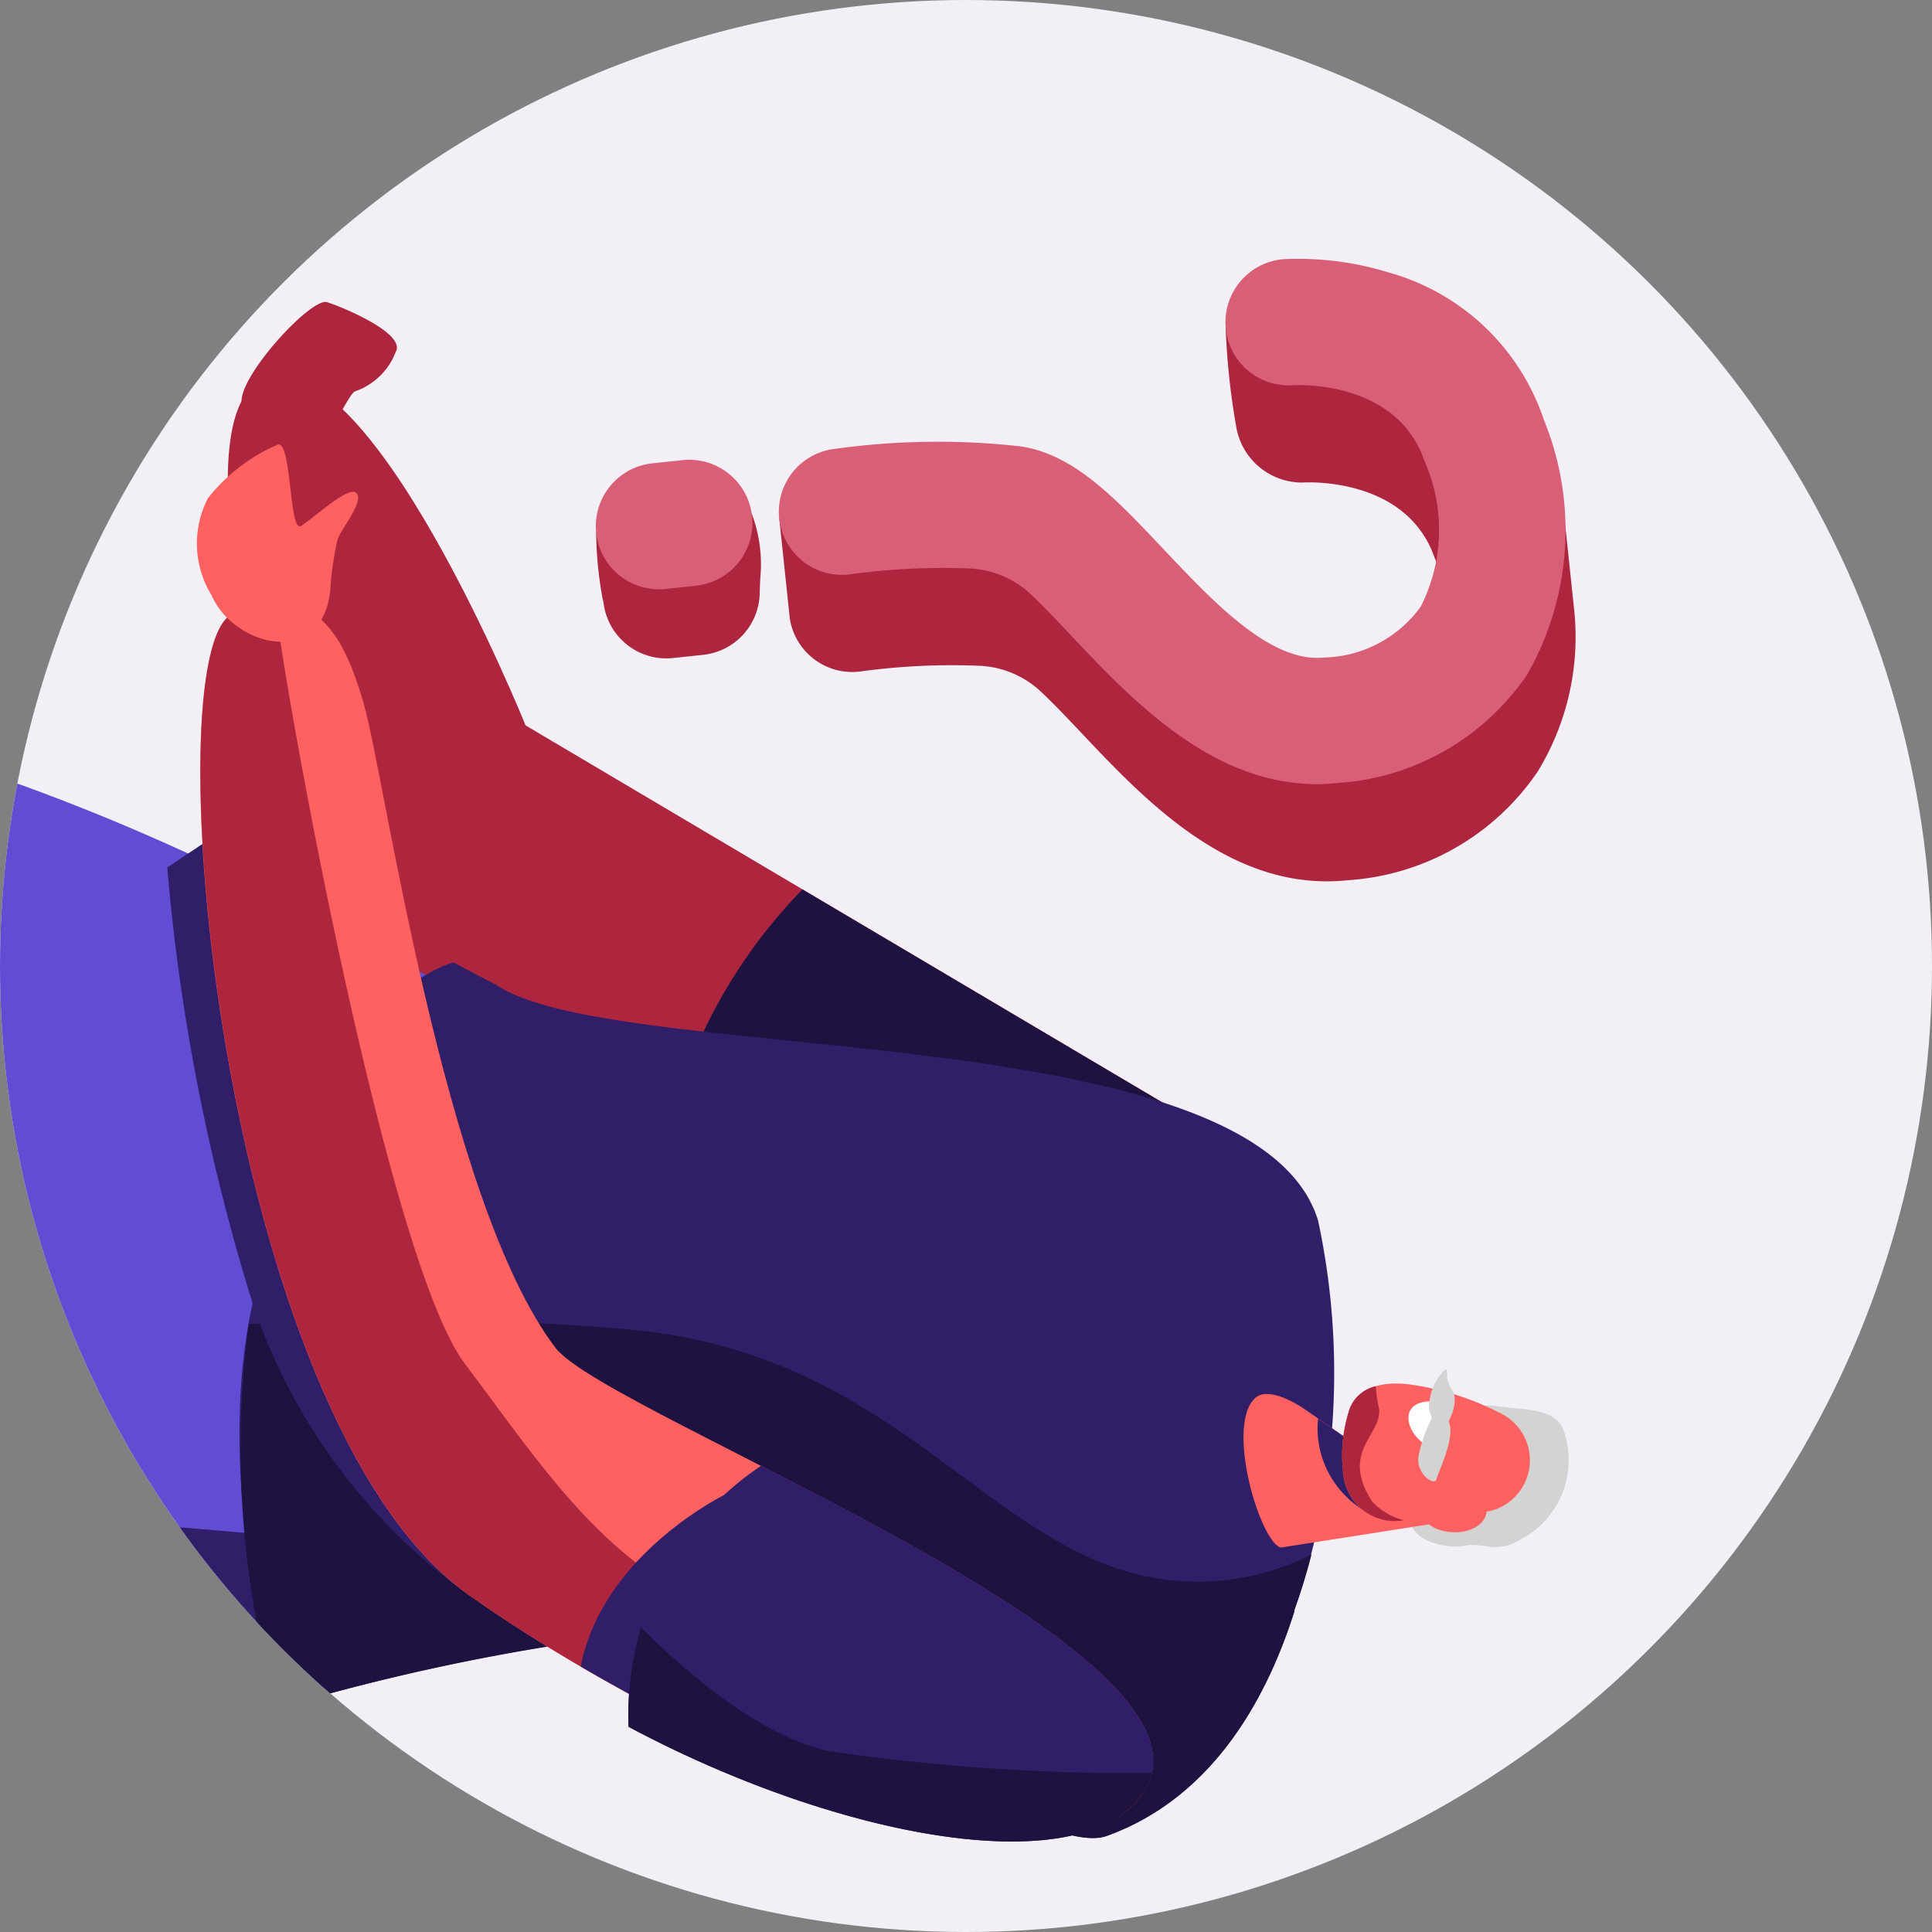 <svg xmlns="http://www.w3.org/2000/svg" xmlns:xlink="http://www.w3.org/1999/xlink" width="48" height="48" viewBox="0 0 48 48">
  <rect x="0" y="0" width="48" height="48" fill="#808080" stroke="none"/>
  <defs>
    <clipPath id="clip-path">
      <circle id="Ellipse_1505" data-name="Ellipse 1505" cx="24" cy="24" r="24" transform="translate(-6143 -14276)" fill="#f2f0f6"/>
    </clipPath>
  </defs>
  <g id="image_interogation" transform="translate(-14228 6143) rotate(90)" clip-path="url(#clip-path)">
    <circle id="Ellipse_1504" data-name="Ellipse 1504" cx="24" cy="24" r="24" transform="translate(-6143 -14276)" fill="#f2f0f6"/>
    <g id="illustration" transform="translate(-6137.218 -14267.742)">
      <g id="Groupe_35354" data-name="Groupe 35354" transform="translate(0 0)">
        <g id="Groupe_35353" data-name="Groupe 35353" transform="translate(0 0)">
          <g id="Groupe_56729" data-name="Groupe 56729" transform="translate(1.718 0.742)">
            <path id="Tracé_65801" data-name="Tracé 65801" d="M7271.593,9406.854a5.658,5.658,0,0,1-.861-2.733h-3.046a2.865,2.865,0,0,1-.306,1.86,4.285,4.285,0,0,1-1.775,1c-1.427.73-3.187,1.676-3.249,2.162-.1.812,8.3.785,9.694,0C7272.779,9408.731,7272.268,9407.851,7271.593,9406.854Z" transform="translate(-7250.973 -9329.806)" fill="#311e69"/>
            <path id="Tracé_65802" data-name="Tracé 65802" d="M7236.037,9086.26l-10.652,17.992s-9.822,3.95-8.558,6.582,17.082-1.3,20.013-9.045S7236.037,9086.26,7236.037,9086.26Z" transform="translate(-7214.863 -9078.309)" fill="#ad263d"/>
            <g id="Groupe_35341" data-name="Groupe 35341" transform="translate(14.598 7.951)">
              <path id="Tracé_65803" data-name="Tracé 65803" d="M7284.336,9086.26l-6.578,11.111a13.021,13.021,0,0,0,7.655,3.629C7287.821,9093.524,7284.336,9086.26,7284.336,9086.26Z" transform="translate(-7277.758 -9086.26)" fill="#1e1240"/>
            </g>
            <path id="Tracé_65804" data-name="Tracé 65804" d="M7388.166,9393.823a5.638,5.638,0,0,1-1.68-2.321l-2.89.96a2.858,2.858,0,0,1,.295,1.86c-.1.41-.635.867-1.371,1.51-1.123,1.144-2.5,2.6-2.4,3.076.16.8,8.123-1.867,9.2-3.053C7389.883,9395.234,7389.12,9394.557,7388.166,9393.823Z" transform="translate(-7344.147 -9319.82)" fill="#311e69"/>
            <path id="Tracé_65813" data-name="Tracé 65813" d="M7252.886,9198.49c.9-11.389,6.3-19.639,8.117-23.281.771-2.05,16.84,3.48,17.127,4.28,2.825,7.9-.907,18.321.012,22.928.385,1.934,8.9,15.642,8.233,19.295-.214,1.175-3.646,2.157-4.743,1.57-7.688-4.126-10.455-13.717-11.347-16.224-2.051-5.767-1.92-21.909-4.231-17.613-.4.749-4.156,11.064-4.156,12.094,0,2.7,4.423,17.279,3,22.247-.33,1.152-2.226.706-3.137.706C7257.1,9224.492,7252.552,9202.733,7252.886,9198.49Z" transform="translate(-7243.468 -9148.33)" fill="#614cd4"/>
            <path id="Tracé_65814" data-name="Tracé 65814" d="M7285.633,9242.521a1.508,1.508,0,0,1,.568-.684c-.838.227-5.759,1.721-6.369,5.637a81.93,81.93,0,0,0-.379,15.721,20.866,20.866,0,0,1-1.839,10.239c1.167,2.479,2.443,4.132,3.727,4.132.913,0,2.809.448,3.138-.705,1.42-4.967-3-19.549-3-22.247C7281.477,9253.586,7285.23,9243.271,7285.633,9242.521Z" transform="translate(-7263.046 -9201.404)" fill="#311e69"/>
            <path id="Tracé_65815" data-name="Tracé 65815" d="M7355.892,9191.182a13.184,13.184,0,0,0-3.637-1.647,13.874,13.874,0,0,0-.33,2.052c-.385,4.844-1.535,15.28,0,22.462s5.969,12.773,5.271,15.862a9.7,9.7,0,0,1-1.127,2.715,17.12,17.12,0,0,0,3.324,2.349c1.1.59,4.529-.395,4.742-1.568.664-3.654-7.848-17.363-8.233-19.3C7354.983,9209.5,7358.716,9199.084,7355.892,9191.182Z" transform="translate(-7321.229 -9160.021)" fill="#311e69"/>
            <path id="Tracé_65816" data-name="Tracé 65816" d="M7303.378,9095.48c-.265-4.945,5.419-11.8,4.751-13.646-.879-2.433-3.094-3.872-5.585-4.659l0,.01a18.046,18.046,0,0,0-9.693-.6c-5.139,1.547-3.825,17.513-5.878,20.442-.155.312-.341.661-.544,1.041,1.046,3.352,8.209,4.907,8.2,4.926,2.341.577,5.582.607,10.362-.541-.094-.322-.192-.643-.3-.956A54.523,54.523,0,0,1,7303.378,9095.48Z" transform="translate(-7270.019 -9070.334)" fill="#311e69"/>
            <path id="Tracé_65817" data-name="Tracé 65817" d="M7341.769,9084c-.88-2.433-3.095-3.872-5.587-4.659l0,.011a14.619,14.619,0,0,0-1.405-.433,6.271,6.271,0,0,1,.38,4.733c-1.216,3.746-5.416,6.024-5.973,12.249a65.522,65.522,0,0,0-.129,9.424,23.657,23.657,0,0,0,9.571-.708c-.092-.322-.191-.642-.3-.956a54.385,54.385,0,0,1-1.3-6.017C7336.753,9092.7,7342.436,9085.851,7341.769,9084Z" transform="translate(-7303.657 -9072.503)" fill="#1e1240"/>
            <path id="Tracé_65818" data-name="Tracé 65818" d="M7289.558,9179.218a14.6,14.6,0,0,1-7.245,5.364,50.88,50.88,0,0,1-10.82,2.118l-.963-1.438Z" transform="translate(-7257.44 -9151.856)" fill="#311e69"/>
            <path id="Tracé_65819" data-name="Tracé 65819" d="M7273.277,9098c3.157,2.187-1.565,11.991-4.946,16.751-4.412,6.208-23.523,7.858-24.364,5.854s.436-2.737,2.228-3.256,12.334-1.981,16-4.76C7263.889,9111.3,7269.708,9095.52,7273.277,9098Z" transform="translate(-7236.213 -9087.386)" fill="#ff6161"/>
            <path id="Tracé_65820" data-name="Tracé 65820" d="M7273.3,9098.57a1.361,1.361,0,0,0-.21-.111c-1.04,2.668-3.448,8.808-4.435,10.912-1.273,2.725-3.555,4.166-6.045,6.042s-16.018,4.341-18.4,4.645a2.069,2.069,0,0,0-.484.118,3.091,3.091,0,0,0,.261,1c.841,2,19.952.353,24.364-5.857C7271.73,9110.561,7276.452,9100.757,7273.3,9098.57Z" transform="translate(-7236.232 -9087.96)" fill="#ad263d"/>
            <path id="Tracé_65821" data-name="Tracé 65821" d="M7355.271,9149.652l-5.629-1.193s1.478,3.092,4.3,3.633C7354.394,9151.316,7354.844,9150.5,7355.271,9149.652Z" transform="translate(-7320.036 -9127.521)" fill="#311e69"/>
            <g id="Groupe_35350" data-name="Groupe 35350" transform="translate(28.921 10.346)">
              <path id="Tracé_65822" data-name="Tracé 65822" d="M7354.5,9097.993c-2.345-1.625-5.664,4.631-8.144,9.479a7.415,7.415,0,0,0,6.484,3.295C7355.606,9105.592,7356.745,9099.548,7354.5,9097.993Z" transform="translate(-7346.361 -9097.73)" fill="#311e69"/>
            </g>
            <path id="Tracé_65823" data-name="Tracé 65823" d="M7369.713,9098.13a1.481,1.481,0,0,0-.513-.225,52.2,52.2,0,0,1-.542,8.012c-.375,1.754-2.02,3.623-3.075,4.679a7.707,7.707,0,0,0,2.47.31C7370.815,9105.729,7371.954,9099.685,7369.713,9098.13Z" transform="translate(-7332.65 -9087.523)" fill="#1e1240"/>
            <path id="Tracé_65824" data-name="Tracé 65824" d="M7228.244,9193.037a8.05,8.05,0,0,1-1.073-.169c-.278-.092-.926-.654-1.148-.475s.595,1.037.81,1.382c.189.3-2.143.228-2.02.581a4.431,4.431,0,0,0,1.333,1.734,2.454,2.454,0,0,0,2.405-.09C7229.873,9195.425,7230.414,9193.114,7228.244,9193.037Z" transform="translate(-7221.265 -9162.254)" fill="#ff6161"/>
            <path id="Tracé_65825" data-name="Tracé 65825" d="M7210.392,9191.593c.621-.164.908-1.2.984-1.664s-1.221-.949-1.316-1.142a1.657,1.657,0,0,0-.982-1.015c-.452-.263-1.113,1.313-1.235,1.71S7209.771,9191.762,7210.392,9191.593Z" transform="translate(-7207.836 -9158.604)" fill="#ad263d"/>
            <g id="Groupe_35352" data-name="Groupe 35352" transform="translate(26.527 0)">
              <path id="Tracé_65826" data-name="Tracé 65826" d="M7339.211,9050.352c-.064-.112,0-.385.036-.78.04-.464.081-1.062.542-1.239a2.224,2.224,0,0,1,2.733,1.084,1.16,1.16,0,0,1,.166.785,2.527,2.527,0,0,0-.041.469,1.669,1.669,0,0,1-.159,1.142c-.112.2-.528.514-.746.443A5.451,5.451,0,0,1,7339.211,9050.352Z" transform="translate(-7338.29 -9048.176)" fill="#d3d3d3"/>
              <path id="Tracé_65827" data-name="Tracé 65827" d="M7341.021,9064.471l.592,3.771c-.083.5-3.039,1.407-3.724.634-.2-.227-.051-.7.258-1.177l1.8-2.6Z" transform="translate(-7337.192 -9061.07)" fill="#ff6161"/>
              <path id="Tracé_65828" data-name="Tracé 65828" d="M7341.908,9069.957c.573,0,1.357-.008,1.357-.008a2.416,2.416,0,0,1-1.094,1.395,2.351,2.351,0,0,1-1.439.311Z" transform="translate(-7339.514 -9065.403)" fill="#311e69"/>
              <path id="Tracé_65829" data-name="Tracé 65829" d="M7339.725,9053.887l.238,2.187a1.287,1.287,0,0,1-1.084,1.439,3.684,3.684,0,0,1-1.589-.115c-.566-.135-.8-.716-.721-1.465a6.942,6.942,0,0,1,.709-2.287A1.3,1.3,0,0,1,7339.725,9053.887Z" transform="translate(-7336.208 -9051.897)" fill="#ff6161"/>
              <path id="Tracé_65830" data-name="Tracé 65830" d="M7339.834,9064.209a3.536,3.536,0,0,1-1.153-.094s-.065.433.184.614S7339.618,9064.711,7339.834,9064.209Z" transform="translate(-7337.884 -9060.787)" fill="#fff"/>
              <g id="Groupe_35351" data-name="Groupe 35351" transform="translate(0.412 4.129)">
                <path id="Tracé_65831" data-name="Tracé 65831" d="M7337.446,9068.558c.657-.056,1.039.969,2.286.179a1.637,1.637,0,0,0,.472-.784l.01.046a1.281,1.281,0,0,1-1.084,1.437,3.6,3.6,0,0,1-1.588-.112.907.907,0,0,1-.669-.683A3.172,3.172,0,0,0,7337.446,9068.558Z" transform="translate(-7336.873 -9067.952)" fill="#ad263d"/>
              </g>
              <path id="Tracé_65832" data-name="Tracé 65832" d="M7349.821,9058.9a1.827,1.827,0,0,0,.077-.382c.027-.25.126-.609.477-.387.509.322.386,1.528-.242,1.559C7349.666,9059.712,7349.716,9059.213,7349.821,9058.9Z" transform="translate(-7346.65 -9055.997)" fill="#ff6161"/>
              <path id="Tracé_65833" data-name="Tracé 65833" d="M7336.183,9062.009s-.5-.281-.8-.074-.539.042-.475.176a1.361,1.361,0,0,0,.973.387c.265-.084.22-.072.22-.072a3.739,3.739,0,0,0,.946.331c.442.069.754-.4.574-.444S7336.575,9061.827,7336.183,9062.009Z" transform="translate(-7334.897 -9059)" fill="#d3d3d3"/>
            </g>
          </g>
          <g id="Groupe_35345" data-name="Groupe 35345" transform="matrix(0.995, -0.105, 0.105, 0.995, 0, 1.621)">
            <path id="Tracé_65805" data-name="Tracé 65805" d="M11.8,1.324A6.407,6.407,0,0,0,7.893,0h-.03c-.112,0-.224,0-.337,0H5.195l.886.145c-.173.03-.346.065-.521.1A5.665,5.665,0,0,0,1.516,3.705a7.629,7.629,0,0,0-.6,2.544,1.557,1.557,0,0,0,.337,1.024A7.032,7.032,0,0,1,0,7.869a17.84,17.84,0,0,0,2.483,0A1.658,1.658,0,0,0,4.05,6.352c0-.024.109-2.562,2.208-3.043a4.232,4.232,0,0,1,3.587.467A3.046,3.046,0,0,1,10.852,6.3c0,1.332-1.644,2.584-3.1,3.691-1.389,1.057-2.589,1.972-2.912,3.282A18.524,18.524,0,0,0,4.43,17.9a1.561,1.561,0,0,0,.251.778c-.135.186-1.038.42-1.115.714h2.5a1.569,1.569,0,0,0,1.494-1.639A16.75,16.75,0,0,1,7.736,14.8a2.385,2.385,0,0,1,.818-1.439c.351-.3.77-.618,1.1-.871,1.828-1.393,4.332-3.3,4.332-6.186A6.176,6.176,0,0,0,11.8,1.324Z" transform="translate(1.517 0)" fill="#ad263d"/>
            <path id="Tracé_65806" data-name="Tracé 65806" d="M1.558.06A3.56,3.56,0,0,0,0,.118l.075,3.89a9.552,9.552,0,0,0,1.636.013,1.6,1.6,0,0,1,.163-.015A1.57,1.57,0,0,0,3.369,2.439V1.684A1.57,1.57,0,0,0,2.007.128C1.857.109,1.706.087,1.558.06Z" transform="translate(4.889 19.943)" fill="#ad263d"/>
            <g id="Groupe_35344" data-name="Groupe 35344" transform="translate(0 0)">
              <g id="Groupe_35342" data-name="Groupe 35342" transform="translate(0 0)">
                <path id="Tracé_65807" data-name="Tracé 65807" d="M5.083,19.393a1.569,1.569,0,0,1-1.567-1.5,18.585,18.585,0,0,1,.415-4.623c.323-1.31,1.523-2.224,2.911-3.283,1.451-1.106,3.1-2.359,3.1-3.689A3.047,3.047,0,0,0,8.933,3.777a4.227,4.227,0,0,0-3.587-.467c-2.1.481-2.207,3.017-2.208,3.042A1.569,1.569,0,0,1,1.57,7.87H1.517A1.571,1.571,0,0,1,0,6.249,7.652,7.652,0,0,1,.6,3.706,5.661,5.661,0,0,1,4.646.253a7.236,7.236,0,0,1,6.241,1.072A6.174,6.174,0,0,1,13.076,6.3c0,2.884-2.5,4.792-4.331,6.186-.334.253-.754.574-1.105.87a2.385,2.385,0,0,0-.817,1.44,16.825,16.825,0,0,0-.171,2.956,1.569,1.569,0,0,1-1.494,1.638Z" fill="#d95f76"/>
              </g>
              <g id="Groupe_35343" data-name="Groupe 35343" transform="translate(3.396 20.058)">
                <path id="Tracé_65808" data-name="Tracé 65808" d="M1.569,3.892A1.568,1.568,0,0,1,0,2.324V1.568a1.568,1.568,0,0,1,3.137,0v.756A1.568,1.568,0,0,1,1.569,3.892Z" transform="translate(0 0)" fill="#d95f76"/>
              </g>
            </g>
          </g>
        </g>
      </g>
    </g>
  </g>
</svg>
